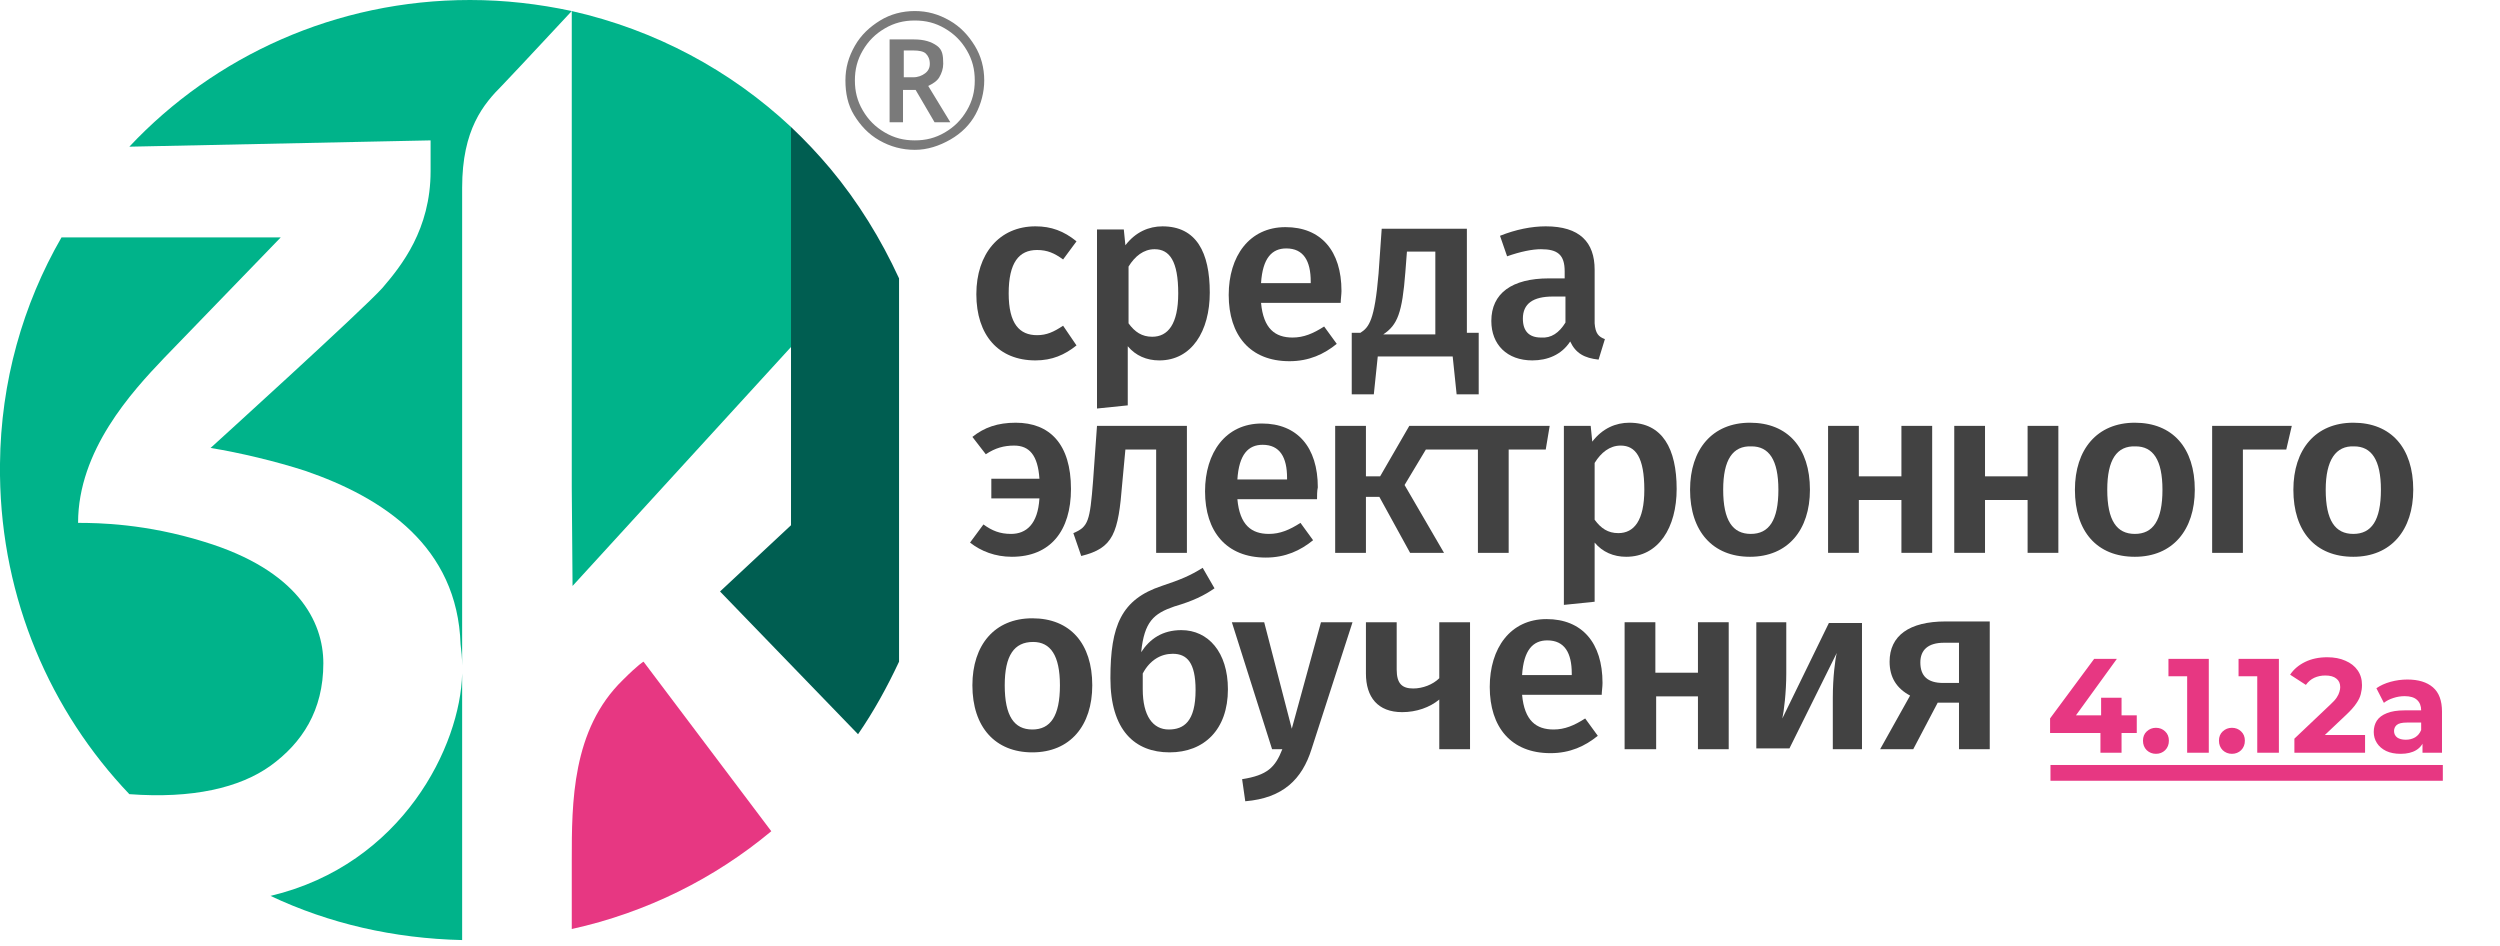 <?xml version="1.0" encoding="UTF-8" standalone="no"?>
<!-- Created with Inkscape (http://www.inkscape.org/) -->

<svg
   width="317"
   height="120"
   viewBox="0 0 317 120"
   version="1.1"
   id="svg5"
   inkscape:version="1.3 (0e150ed6c4, 2023-07-21)"
   sodipodi:docname="3kl_logo_4.1.12a_исходник.svg"
   xmlns:inkscape="http://www.inkscape.org/namespaces/inkscape"
   xmlns:sodipodi="http://sodipodi.sourceforge.net/DTD/sodipodi-0.dtd"
   xmlns:xlink="http://www.w3.org/1999/xlink"
   xmlns="http://www.w3.org/2000/svg"
   xmlns:svg="http://www.w3.org/2000/svg">
  <sodipodi:namedview
     id="namedview7"
     pagecolor="#ffffff"
     bordercolor="#000000"
     borderopacity="0.25"
     inkscape:showpageshadow="2"
     inkscape:pageopacity="0.0"
     inkscape:pagecheckerboard="0"
     inkscape:deskcolor="#d1d1d1"
     inkscape:document-units="px"
     showgrid="false"
     inkscape:zoom="0.70710678"
     inkscape:cx="916.41039"
     inkscape:cy="3209.5577"
     inkscape:window-width="2560"
     inkscape:window-height="1009"
     inkscape:window-x="-8"
     inkscape:window-y="421"
     inkscape:window-maximized="1"
     inkscape:current-layer="g3480"
     inkscape:lockguides="false"
     showguides="true">
    <inkscape:grid
       type="xygrid"
       id="grid59"
       empspacing="10"
       originx="-981"
       originy="-3407.5"
       spacingy="1"
       spacingx="1"
       units="px"
       visible="false" />
    <sodipodi:guide
       position="-654,849.19"
       orientation="1,0"
       id="guide24"
       inkscape:locked="false" />
    <sodipodi:guide
       position="-981.868,1909.527"
       orientation="0,-1"
       id="guide25"
       inkscape:locked="false" />
    <sodipodi:guide
       position="-327,1920.645"
       orientation="1,0"
       id="guide26"
       inkscape:locked="false" />
    <sodipodi:guide
       position="-5.4544696e-07,1984.354"
       orientation="1,0"
       id="guide27"
       inkscape:locked="false" />
    <sodipodi:guide
       position="327,2000.727"
       orientation="1,0"
       id="guide28"
       inkscape:locked="false" />
    <sodipodi:guide
       position="656,2019.645"
       orientation="1,0"
       id="guide29"
       inkscape:locked="false" />
    <sodipodi:guide
       position="-981,1969.645"
       orientation="1,0"
       id="guide30"
       inkscape:locked="false" />
    <sodipodi:guide
       position="-3221,3409.528"
       orientation="1,0"
       id="guide1"
       inkscape:locked="false" />
    <sodipodi:guide
       position="-2894,3429.528"
       orientation="1,0"
       id="guide2"
       inkscape:locked="false" />
    <sodipodi:guide
       position="-2567,3414.528"
       orientation="1,0"
       id="guide3"
       inkscape:locked="false" />
    <sodipodi:guide
       position="-2240,3418.528"
       orientation="1,0"
       id="guide4"
       inkscape:locked="false" />
    <sodipodi:guide
       position="-1913,3386.528"
       orientation="1,0"
       id="guide5"
       inkscape:locked="false" />
    <sodipodi:guide
       position="-1584,3349.528"
       orientation="1,0"
       id="guide6"
       inkscape:locked="false" />
    <sodipodi:guide
       position="-3209.801,3109.528"
       orientation="0,-1"
       id="guide8"
       inkscape:locked="false" />
    <sodipodi:guide
       position="-954.316,1759.527"
       orientation="0,-1"
       id="guide7"
       inkscape:locked="false" />
    <sodipodi:guide
       position="-961,1609.527"
       orientation="0,-1"
       id="guide1381"
       inkscape:locked="false" />
    <sodipodi:guide
       position="-3206.25,2959.528"
       orientation="0,-1"
       id="guide43"
       inkscape:locked="false" />
    <sodipodi:guide
       position="-991,1459.527"
       orientation="0,-1"
       id="guide49"
       inkscape:locked="false" />
    <sodipodi:guide
       position="-668,1309.527"
       orientation="0,-1"
       id="guide55"
       inkscape:locked="false" />
    <sodipodi:guide
       position="582.06,1139.527"
       orientation="0,-1"
       id="guide2788"
       inkscape:locked="false" />
    <sodipodi:guide
       position="-1041,950.027"
       orientation="0,-1"
       id="guide64"
       inkscape:locked="false" />
    <sodipodi:guide
       position="-1101,760.027"
       orientation="0,-1"
       id="guide65"
       inkscape:locked="false" />
    <sodipodi:guide
       position="-3216.875,2809.527"
       orientation="0,-1"
       id="guide76"
       inkscape:locked="false" />
    <sodipodi:guide
       position="-1029.083,570.527"
       orientation="0,-1"
       id="guide9"
       inkscape:locked="false" />
    <sodipodi:guide
       position="-1038.983,381.027"
       orientation="0,-1"
       id="guide10"
       inkscape:locked="false" />
    <sodipodi:guide
       position="-1041.811,191.527"
       orientation="0,-1"
       id="guide11"
       inkscape:locked="false" />
    <sodipodi:guide
       position="-1066.56,2.027"
       orientation="0,-1"
       id="guide12"
       inkscape:locked="false" />
    <sodipodi:guide
       position="-1071.51,-187.473"
       orientation="0,-1"
       id="guide13"
       inkscape:locked="false" />
    <sodipodi:guide
       position="-1080.702,-376.973"
       orientation="0,-1"
       id="guide14"
       inkscape:locked="false" />
    <sodipodi:guide
       position="-1109.693,-566.473"
       orientation="0,-1"
       id="guide15"
       inkscape:locked="false" />
    <inkscape:page
       x="-2.3294695e-07"
       y="1.8703415e-05"
       width="317"
       height="120"
       id="page98"
       margin="0"
       bleed="0"
       inkscape:label="logo4.1.12a_r" />
  </sodipodi:namedview>
  <defs
     id="defs2">
    <linearGradient
       id="SVGID_1_"
       gradientUnits="userSpaceOnUse"
       x1="-0.993"
       y1="84.87"
       x2="57.096"
       y2="84.87">
      <stop
         offset="0"
         style="stop-color:#008463"
         id="stop7351" />
      <stop
         offset="0.245"
         style="stop-color:#139443"
         id="stop7353" />
      <stop
         offset="0.569"
         style="stop-color:#28A61F"
         id="stop7355" />
      <stop
         offset="0.832"
         style="stop-color:#35B108"
         id="stop7357" />
      <stop
         offset="1"
         style="stop-color:#3AB500"
         id="stop7359" />
    </linearGradient>
    <linearGradient
       id="SVGID_00000006678248400990788800000003956790849524928401_"
       gradientUnits="userSpaceOnUse"
       x1="-0.993"
       y1="17.612"
       x2="57.096"
       y2="17.612">
      <stop
         offset="0"
         style="stop-color:#008462"
         id="stop7364" />
      <stop
         offset="0.24"
         style="stop-color:#129443"
         id="stop7366" />
      <stop
         offset="0.566"
         style="stop-color:#28A61F"
         id="stop7368" />
      <stop
         offset="0.831"
         style="stop-color:#35B108"
         id="stop7370" />
      <stop
         offset="1"
         style="stop-color:#3AB500"
         id="stop7372" />
    </linearGradient>
    <linearGradient
       id="SVGID_00000091705558565755588720000009124708442186461600_"
       gradientUnits="userSpaceOnUse"
       x1="-0.493"
       y1="17.612"
       x2="57.596"
       y2="17.612">
      <stop
         offset="0"
         style="stop-color:#008462"
         id="stop7385" />
      <stop
         offset="0.24"
         style="stop-color:#129443"
         id="stop7387" />
      <stop
         offset="0.566"
         style="stop-color:#28A61F"
         id="stop7389" />
      <stop
         offset="0.831"
         style="stop-color:#35B108"
         id="stop7391" />
      <stop
         offset="1"
         style="stop-color:#3AB500"
         id="stop7393" />
    </linearGradient>
    <linearGradient
       inkscape:collect="always"
       xlink:href="#SVGID_00000006678248400990788800000003956790849524928401_"
       id="linearGradient3480"
       gradientUnits="userSpaceOnUse"
       gradientTransform="translate(-54.6,3011.011)"
       x1="-0.993"
       y1="17.612"
       x2="57.096"
       y2="17.612" />
    <linearGradient
       inkscape:collect="always"
       xlink:href="#SVGID_00000091705558565755588720000009124708442186461600_"
       id="linearGradient3481"
       gradientUnits="userSpaceOnUse"
       x1="-0.493"
       y1="17.612"
       x2="57.596"
       y2="17.612" />
    <linearGradient
       inkscape:collect="always"
       xlink:href="#SVGID_1_"
       id="linearGradient3482"
       gradientUnits="userSpaceOnUse"
       gradientTransform="translate(0,3028.5)"
       x1="-0.993"
       y1="84.87"
       x2="57.096"
       y2="84.87" />
    <linearGradient
       inkscape:collect="always"
       xlink:href="#SVGID_00000006678248400990788800000003956790849524928401_"
       id="linearGradient3483"
       gradientUnits="userSpaceOnUse"
       gradientTransform="translate(0,3028.5)"
       x1="-0.993"
       y1="17.612"
       x2="57.096"
       y2="17.612" />
    <linearGradient
       inkscape:collect="always"
       xlink:href="#SVGID_00000091705558565755588720000009124708442186461600_"
       id="linearGradient3484"
       gradientUnits="userSpaceOnUse"
       gradientTransform="translate(0,3028.5)"
       x1="-0.493"
       y1="17.612"
       x2="57.596"
       y2="17.612" />
  </defs>
  <g
     inkscape:label="Layer 1"
     inkscape:groupmode="layer"
     id="layer1"
     transform="translate(-981,-3407.5)">
    <g
       id="g3480"
       transform="translate(981,379)">
      <path
         style="fill:url(#linearGradient3480)"
         d="m 0,3028.811 v 0 c 0,0 0,-0.7 0,0 z"
         id="path3433" />
      <g
         id="g3437"
         transform="translate(-55.1,3011.011)">
        <linearGradient
           id="linearGradient3437"
           gradientUnits="userSpaceOnUse"
           x1="-0.493"
           y1="17.612"
           x2="57.596"
           y2="17.612">
          <stop
             offset="0"
             style="stop-color:#008462"
             id="stop3433" />
          <stop
             offset="0.24"
             style="stop-color:#129443"
             id="stop3434" />
          <stop
             offset="0.566"
             style="stop-color:#28A61F"
             id="stop3435" />
          <stop
             offset="0.831"
             style="stop-color:#35B108"
             id="stop3436" />
          <stop
             offset="1"
             style="stop-color:#3AB500"
             id="stop3437" />
        </linearGradient>
        <path
           style="fill:url(#linearGradient3481)"
           d="m 55.1,17.8 v 0 c 0,0 0,-0.7 0,0 z"
           id="path3437" />
      </g>
      <path
         d="m 260.471,3115.218 v -1.85 l 5.601,-7.536 h 2.885 l -5.482,7.536 -1.341,-0.39 h 9.352 v 2.24 z m 6.399,2.495 v -2.495 l 0.085,-2.24 v -2.224 h 2.597 v 6.959 z m 7.051,0.136 q -0.679,0 -1.171,-0.458 -0.475,-0.475 -0.475,-1.205 0,-0.73 0.475,-1.171 0.492,-0.458 1.171,-0.458 0.696,0 1.171,0.458 0.475,0.441 0.475,1.171 0,0.73 -0.475,1.205 -0.475,0.458 -1.171,0.458 z m 3.966,-0.136 v -10.863 l 1.188,1.188 h -3.564 v -2.207 h 5.126 v 11.881 z m 5.687,0.136 q -0.679,0 -1.171,-0.458 -0.475,-0.475 -0.475,-1.205 0,-0.73 0.475,-1.171 0.492,-0.458 1.171,-0.458 0.696,0 1.171,0.458 0.475,0.441 0.475,1.171 0,0.73 -0.475,1.205 -0.475,0.458 -1.171,0.458 z m 3.219,-0.136 v -10.863 l 1.188,1.188 h -3.564 v -2.207 h 5.126 v 11.881 z m 4.719,0 v -1.782 l 4.583,-4.328 q 0.543,-0.492 0.798,-0.883 0.255,-0.39 0.339,-0.713 0.102,-0.323 0.102,-0.594 0,-0.713 -0.492,-1.086 -0.475,-0.39 -1.409,-0.39 -0.747,0 -1.392,0.288 -0.628,0.289 -1.069,0.9 l -2.003,-1.29 q 0.679,-1.018 1.901,-1.613 1.222,-0.594 2.818,-0.594 1.324,0 2.308,0.441 1.001,0.424 1.545,1.205 0.56,0.781 0.56,1.867 0,0.577 -0.153,1.154 -0.136,0.56 -0.577,1.188 -0.424,0.628 -1.256,1.409 l -3.802,3.581 -0.526,-1.002 h 6.705 v 2.24 z m 16.277,0 v -1.782 l -0.17,-0.39 v -3.191 q 0,-0.849 -0.526,-1.324 -0.509,-0.475 -1.579,-0.475 -0.73,0 -1.443,0.238 -0.696,0.221 -1.188,0.611 l -0.951,-1.85 q 0.747,-0.526 1.799,-0.815 1.052,-0.288 2.139,-0.288 2.088,0 3.242,0.984 1.154,0.985 1.154,3.072 v 5.211 z m -2.784,0.136 q -1.069,0 -1.833,-0.356 -0.764,-0.373 -1.171,-1.002 -0.407,-0.628 -0.407,-1.409 0,-0.815 0.39,-1.426 0.407,-0.611 1.273,-0.951 0.866,-0.356 2.257,-0.356 h 2.427 v 1.545 h -2.139 q -0.934,0 -1.29,0.305 -0.339,0.306 -0.339,0.764 0,0.509 0.39,0.815 0.407,0.288 1.103,0.288 0.662,0 1.188,-0.305 0.526,-0.323 0.764,-0.933 l 0.407,1.222 q -0.289,0.883 -1.052,1.341 -0.764,0.458 -1.969,0.458 z"
         id="text3438"
         style="font-weight:bold;font-size:16.973px;line-height:125%;font-family:montserrat;-inkscape-font-specification:'montserrat, Bold';letter-spacing:0px;word-spacing:0px;fill:#e73782;stroke-width:0.748"
         transform="scale(0.998,1.002)"
         aria-label="4.1.12a" />
      <path
         class="st0"
         d="m 58.6,3113.9 c 0,-0.3 0,-0.7 0,-1 0,-1 -0.1,-2 -0.2,-2.7 v 0 c -0.4,-12.5 -9.8,-18.7 -19.8,-22.1 -3.7,-1.3 -8.4,-2.4 -12,-2.9 0,0 19.5,-17.6 21.8,-20.3 2.4,-2.8 6.1,-6.3 6.1,-13.8 0,-3 0,-4.4 0,-4.9 l -38.2,0.8 c -3.3,3.5 -6.2,7.4 -8.6,11.6 h 27.8 c 0,0 -9.2,9.5 -14.8,15.3 -4,4.3 -10.8,11.8 -10.8,21 2.5,0 8.6,0.1 16,2.4 11.8,3.5 15.1,10 15.1,15.3 0,6 -2.7,10.1 -6.7,13 -3.9,2.8 -9.9,4.2 -17.8,3.6 5.1,5.3 11.1,9.7 17.9,12.9 16.7,-4 24,-19.1 24.2,-28.2 z"
         id="path3439"
         style="fill:none" />
      <path
         class="st0"
         d="m 100.3,3095.1 v -21.1 -1.5 l -27.7,30.2 -0.1,-12.5 v -19.5 -19.6 -12.6 -7.8 -0.8 c 0,0 0,0 0,0 -0.2,0.2 -6.5,7 -8.8,9.4 -2.4,2.4 -5.1,5.6 -5.1,13 0,3.3 0,33.9 0,60.6 0,0.2 0,0.4 0,0.6 0,0.1 0,0.2 0,0.4 0,14 0,26.7 0,33.8 0.3,0 0.7,0 1,0 4.4,0 8.8,-0.5 12.9,-1.4 0,-0.6 0,-3.6 0,-8.7 0,-7.3 0,-16.6 6.5,-22.9 2.1,-2 2.6,-2.3 2.6,-2.3 l 16.2,21.4 c 4.2,-3.5 8,-7.6 11.1,-12.2 l -17.6,-18.1 z"
         id="path3441"
         style="fill:none" />
      <path
         class="st1"
         d="m 16.4,3047.1 38.2,-0.8 c 0,-0.7 0,0 0,0 v 0 c 0,0.5 0,0.8 0,3.9 0,7.4 -3.7,12 -6.1,14.8 -2.4,2.7 -21.8,20.3 -21.8,20.3 3.7,0.6 8.3,1.7 12,2.9 9.9,3.4 19.3,9.6 19.7,22 v 0 c 0.1,0.8 0.2,1.7 0.2,2.7 0,-26.7 0,-57.3 0,-60.6 0,-7.4 2.7,-10.6 5.1,-13 2.3,-2.4 8.6,-9.2 8.8,-9.4 -4.2,-0.9 -8.5,-1.4 -12.9,-1.4 -17,0 -32.4,7.1 -43.2,18.6 z"
         id="path3442"
         style="fill:#00b38a;fill-opacity:1" />
      <path
         class="st1"
         d="m 34.3,3142.1 c 7.4,3.5 15.6,5.4 24.3,5.6 0,-7 0,-19.8 0,-33.8 -0.2,9.1 -7.5,24.2 -24.3,28.2 z"
         id="path3443"
         style="fill:#00b38a;fill-opacity:1" />
      <path
         class="st2"
         d="m 58.6,3113.5 c 0,-0.2 0,-0.4 0,-0.6 0,0.3 0,0.7 0,1 0,-0.1 0,-0.3 0,-0.4 z"
         id="path3444"
         style="fill:url(#linearGradient3482)" />
      <path
         style="fill:url(#linearGradient3483)"
         d="m 54.6,3046.3 v 0 c 0,0 0,-0.7 0,0 z"
         id="path3445" />
      <path
         class="st1"
         d="m 34.3,3125.6 c 4,-2.9 6.7,-7 6.7,-13 0,-5.3 -3.3,-11.8 -15.1,-15.4 -7.4,-2.3 -13.4,-2.4 -16,-2.4 0,-9.2 6.8,-16.6 10.9,-20.9 5.6,-5.8 14.8,-15.3 14.8,-15.3 H 7.8 c -4.9,8.5 -7.7,18.3 -7.8,28.7 v 1.5 c 0.2,15.7 6.4,29.9 16.4,40.4 8,0.6 14,-0.8 17.9,-3.6 z"
         id="path3446"
         style="fill:#00b38a;fill-opacity:1" />
      <path
         class="st4"
         d="m 79,3114.7 c -6.5,6.3 -6.5,15.6 -6.5,22.9 0,5 0,8.1 0,8.7 9.5,-2.1 18.1,-6.4 25.3,-12.4 l -16.2,-21.5 c 0,0 -0.6,0.3 -2.6,2.3 z"
         id="path3447"
         style="fill:#e73782;fill-opacity:1" />
      <path
         class="st4"
         d="m 72.5,3030.7 v 7.8 12.6 19.6 19.6 l 0.1,12.5 27.7,-30.3 v -27.9 c -7.7,-7.2 -17.2,-12.3 -27.8,-14.7 z"
         id="path3448"
         style="fill:#00b38a;fill-opacity:1" />
      <path
         class="st5"
         d="m 105.3,3049.9 c -1.6,-1.9 -3.2,-3.6 -5,-5.3 v 27.9 1.5 21.1 l -9,8.4 17.5,18.1 c 2,-2.9 3.7,-6 5.2,-9.2 v -48.6 c -2.3,-5 -5.2,-9.7 -8.7,-13.9 z"
         id="path3449"
         style="fill:#005e51;fill-opacity:1" />
      <path
         style="fill:url(#linearGradient3484)"
         d="m 55.1,3046.3 v 0 c 0,0 0,-0.7 0,0 z"
         id="path3450" />
      <path
         class="st7"
         d="m 107.2,3038.7 c 0,-1.6 0.4,-3 1.2,-4.4 0.8,-1.4 1.9,-2.4 3.2,-3.2 1.3,-0.8 2.8,-1.2 4.4,-1.2 1.6,0 3,0.4 4.4,1.2 1.4,0.8 2.4,1.9 3.2,3.2 0.8,1.3 1.2,2.8 1.2,4.4 0,1.5 -0.4,3 -1.1,4.3 -0.7,1.3 -1.8,2.4 -3.2,3.2 -1.4,0.8 -2.9,1.3 -4.5,1.3 -1.6,0 -3.1,-0.4 -4.5,-1.2 -1.4,-0.8 -2.4,-1.9 -3.2,-3.2 -0.8,-1.3 -1.1,-2.8 -1.1,-4.4 z m 1.2,0 c 0,1.4 0.3,2.6 1,3.8 0.7,1.2 1.6,2.1 2.8,2.8 1.2,0.7 2.4,1 3.8,1 1.4,0 2.6,-0.3 3.8,-1 1.2,-0.7 2.1,-1.6 2.8,-2.8 0.7,-1.2 1,-2.4 1,-3.8 0,-1.4 -0.3,-2.6 -1,-3.8 -0.7,-1.2 -1.6,-2.1 -2.8,-2.8 -1.2,-0.7 -2.4,-1 -3.8,-1 -1.4,0 -2.6,0.3 -3.8,1 -1.2,0.7 -2.1,1.6 -2.8,2.8 -0.7,1.2 -1,2.4 -1,3.8 z m 11.2,-2.1 c 0,0.6 -0.2,1.2 -0.5,1.7 -0.3,0.5 -0.8,0.8 -1.4,1.1 l 2.8,4.6 h -2 l -2.4,-4.1 h -1.6 v 4.1 h -1.7 v -10.5 h 3.1 c 1.3,0 2.2,0.3 2.9,0.8 0.7,0.5 0.8,1.2 0.8,2.3 z m -5.1,1.7 h 1.3 c 0.6,0 1.1,-0.2 1.5,-0.5 0.4,-0.3 0.6,-0.7 0.6,-1.2 0,-0.6 -0.2,-1 -0.5,-1.3 -0.3,-0.3 -0.9,-0.4 -1.6,-0.4 h -1.2 v 3.4 z"
         id="path3451"
         style="fill:#7a7a7a" />
      <path
         class="st8"
         d="m 136.5,3059.1 -1.7,2.3 c -1.1,-0.8 -2,-1.2 -3.3,-1.2 -2.3,0 -3.6,1.6 -3.6,5.5 0,3.9 1.4,5.3 3.6,5.3 1.2,0 2.1,-0.4 3.3,-1.2 l 1.7,2.5 c -1.5,1.2 -3.1,1.9 -5.2,1.9 -4.7,0 -7.5,-3.2 -7.5,-8.4 0,-5.1 2.9,-8.6 7.5,-8.6 2,0 3.6,0.6 5.2,1.9 z"
         id="path3452"
         style="fill:#424242" />
      <path
         class="st8"
         d="m 153.4,3065.6 c 0,4.9 -2.3,8.6 -6.4,8.6 -1.6,0 -3,-0.6 -4,-1.8 v 7.5 l -3.9,0.4 v -22.7 h 3.4 l 0.2,2 c 1.3,-1.7 3,-2.4 4.7,-2.4 4.3,0 6,3.3 6,8.4 z m -4,0.1 c 0,-4.1 -1.1,-5.6 -3,-5.6 -1.4,0 -2.5,0.9 -3.3,2.2 v 7.2 c 0.8,1.1 1.7,1.7 3,1.7 2,0 3.3,-1.6 3.3,-5.5 z"
         id="path3453"
         style="fill:#424242" />
      <path
         class="st8"
         d="m 170,3066.9 h -10.1 c 0.3,3.3 1.8,4.4 4,4.4 1.4,0 2.6,-0.5 4,-1.4 l 1.6,2.2 c -1.6,1.3 -3.5,2.2 -6,2.2 -5,0 -7.7,-3.3 -7.7,-8.4 0,-4.9 2.6,-8.6 7.2,-8.6 4.5,0 7.1,3 7.1,8.1 0,0.4 -0.1,1.1 -0.1,1.5 z m -3.8,-2.7 c 0,-2.6 -0.9,-4.2 -3.1,-4.2 -1.8,0 -3,1.2 -3.2,4.4 h 6.3 z"
         id="path3455"
         style="fill:#424242" />
      <path
         class="st8"
         d="m 187.5,3070.8 v 7.7 h -2.8 l -0.5,-4.8 h -9.5 l -0.5,4.8 h -2.8 v -7.8 h 1.1 c 1.1,-0.7 1.8,-1.6 2.3,-7.5 l 0.4,-5.7 H 186 v 13.2 h 1.5 z m -5.4,-10.4 h -3.7 l -0.2,2.6 c -0.4,5.2 -1,6.7 -2.8,7.9 h 6.6 v -10.5 z"
         id="path3456"
         style="fill:#424242" />
      <path
         class="st8"
         d="m 203.5,3071.5 -0.8,2.6 c -1.8,-0.2 -2.9,-0.8 -3.6,-2.3 -1.1,1.7 -2.9,2.4 -4.8,2.4 -3.2,0 -5.2,-2 -5.2,-5 0,-3.5 2.6,-5.4 7.3,-5.4 h 2 v -0.9 c 0,-2.1 -0.9,-2.8 -3,-2.8 -1.1,0 -2.6,0.3 -4.3,0.9 l -0.9,-2.6 c 2,-0.8 4,-1.2 5.8,-1.2 4.3,0 6.2,2 6.2,5.5 v 6.8 c 0.1,1.3 0.5,1.7 1.3,2 z m -5,-2.1 v -3.3 h -1.6 c -2.5,0 -3.8,0.9 -3.8,2.8 0,1.6 0.8,2.4 2.3,2.4 1.3,0.1 2.3,-0.6 3.1,-1.9 z"
         id="path3457"
         style="fill:#424242" />
      <path
         class="st8"
         d="m 135.8,3090.5 c 0,5.3 -2.6,8.6 -7.5,8.6 -2.1,0 -3.9,-0.7 -5.3,-1.8 l 1.7,-2.3 c 1.1,0.8 2.1,1.2 3.5,1.2 1.9,0 3.4,-1.2 3.6,-4.5 h -6.1 v -2.5 h 6.1 c -0.2,-3 -1.3,-4.2 -3.2,-4.2 -1.3,0 -2.4,0.3 -3.6,1.1 l -1.7,-2.2 c 1.5,-1.2 3.2,-1.8 5.5,-1.8 4.3,0 7,2.7 7,8.4 z"
         id="path3458"
         style="fill:#424242" />
      <path
         class="st8"
         d="m 150.5,3082.5 v 16.1 h -3.9 v -13.1 h -3.9 l -0.4,4.3 c -0.5,6.3 -1.1,8.2 -5.2,9.2 l -1,-2.9 c 1.9,-0.8 2.1,-1.5 2.5,-6.6 l 0.5,-7 z"
         id="path3459"
         style="fill:#424242" />
      <path
         class="st8"
         d="m 167,3091.8 h -10.1 c 0.3,3.3 1.8,4.4 4,4.4 1.4,0 2.6,-0.5 4,-1.4 l 1.6,2.2 c -1.6,1.3 -3.5,2.2 -6,2.2 -5,0 -7.7,-3.3 -7.7,-8.4 0,-4.9 2.6,-8.6 7.2,-8.6 4.5,0 7.1,3 7.1,8.1 -0.1,0.4 -0.1,1.1 -0.1,1.5 z m -3.8,-2.7 c 0,-2.6 -0.9,-4.2 -3.1,-4.2 -1.8,0 -3,1.2 -3.2,4.4 h 6.3 z"
         id="path3460"
         style="fill:#424242" />
      <path
         id="polygon3460"
         style="fill:#424242"
         class="st8"
         transform="translate(0,3028.5)"
         d="m 187.4,57 v 13.1 h 3.9 V 57 h 4.7 l 0.5,-3 h -13.9 -2.9 -1 l -3.7,6.4 h -1.8 V 54 h -3.9 v 16.1 h 3.9 V 63 h 1.7 l 3.9,7.1 h 4.3 l -5,-8.6 2.7,-4.5 z" />
      <path
         class="st8"
         d="m 212.6,3090.5 c 0,4.9 -2.3,8.6 -6.4,8.6 -1.6,0 -3,-0.6 -4,-1.8 v 7.5 l -3.9,0.4 v -22.7 h 3.4 l 0.2,2 c 1.3,-1.7 3,-2.4 4.7,-2.4 4.2,0 6,3.3 6,8.4 z m -4.1,0.1 c 0,-4.1 -1.1,-5.6 -3,-5.6 -1.4,0 -2.5,0.9 -3.3,2.2 v 7.2 c 0.8,1.1 1.7,1.7 3,1.7 2,0 3.3,-1.6 3.3,-5.5 z"
         id="path3461"
         style="fill:#424242" />
      <path
         class="st8"
         d="m 229.5,3090.6 c 0,5.1 -2.8,8.5 -7.6,8.5 -4.7,0 -7.6,-3.2 -7.6,-8.5 0,-5.1 2.8,-8.5 7.6,-8.5 4.8,0 7.6,3.2 7.6,8.5 z m -11,0 c 0,3.9 1.2,5.6 3.5,5.6 2.3,0 3.5,-1.7 3.5,-5.6 0,-3.8 -1.2,-5.5 -3.4,-5.5 -2.4,-0.1 -3.6,1.7 -3.6,5.5 z"
         id="path3462"
         style="fill:#424242" />
      <path
         class="st8"
         d="m 241.1,3091.9 h -5.4 v 6.7 h -3.9 v -16.1 h 3.9 v 6.4 h 5.4 v -6.4 h 3.9 v 16.1 h -3.9 z"
         id="path3463"
         style="fill:#424242" />
      <path
         class="st8"
         d="m 257.1,3091.9 h -5.4 v 6.7 h -3.9 v -16.1 h 3.9 v 6.4 h 5.4 v -6.4 h 3.9 v 16.1 h -3.9 z"
         id="path3464"
         style="fill:#424242" />
      <path
         class="st8"
         d="m 278.3,3090.6 c 0,5.1 -2.8,8.5 -7.6,8.5 -4.8,0 -7.6,-3.2 -7.6,-8.5 0,-5.1 2.8,-8.5 7.6,-8.5 4.8,0 7.6,3.2 7.6,8.5 z m -11.1,0 c 0,3.9 1.2,5.6 3.5,5.6 2.3,0 3.5,-1.7 3.5,-5.6 0,-3.8 -1.2,-5.5 -3.4,-5.5 -2.4,-0.1 -3.6,1.7 -3.6,5.5 z"
         id="path3465"
         style="fill:#424242" />
      <path
         class="st8"
         d="m 280.5,3098.6 v -16.1 h 10.1 l -0.7,3 h -5.5 v 13.1 z"
         id="path3466"
         style="fill:#424242" />
      <path
         class="st8"
         d="m 306,3090.6 c 0,5.1 -2.8,8.5 -7.6,8.5 -4.8,0 -7.6,-3.2 -7.6,-8.5 0,-5.1 2.8,-8.5 7.6,-8.5 4.8,0 7.6,3.2 7.6,8.5 z m -11.1,0 c 0,3.9 1.2,5.6 3.5,5.6 2.3,0 3.5,-1.7 3.5,-5.6 0,-3.8 -1.2,-5.5 -3.4,-5.5 -2.3,-0.1 -3.6,1.7 -3.6,5.5 z"
         id="path3467"
         style="fill:#424242" />
      <path
         class="st8"
         d="m 138.5,3115.4 c 0,5.1 -2.8,8.5 -7.6,8.5 -4.7,0 -7.6,-3.2 -7.6,-8.5 0,-5.1 2.8,-8.5 7.6,-8.5 4.8,0 7.6,3.2 7.6,8.5 z m -11.1,0 c 0,3.9 1.2,5.6 3.5,5.6 2.3,0 3.5,-1.7 3.5,-5.6 0,-3.8 -1.2,-5.5 -3.4,-5.5 -2.4,0 -3.6,1.7 -3.6,5.5 z"
         id="path3469"
         style="fill:#424242" />
      <path
         class="st8"
         d="m 155.7,3115.9 c 0,5.1 -3,8 -7.4,8 -4.4,0 -7.5,-2.8 -7.5,-9.4 0,-6.7 1.4,-10 6.5,-11.7 2.4,-0.8 3.6,-1.3 5.2,-2.3 l 1.5,2.6 c -1.3,0.9 -2.7,1.6 -5.1,2.3 -2.6,0.9 -3.8,1.9 -4.2,5.8 1.1,-1.7 2.7,-2.8 5.1,-2.8 3.4,0 5.9,2.8 5.9,7.5 z m -4.1,0.1 c 0,-3.5 -1.1,-4.6 -2.9,-4.6 -1.5,0 -2.9,0.8 -3.8,2.5 v 2 c 0,3.4 1.3,5.1 3.3,5.1 1.9,0 3.4,-1 3.4,-5 z"
         id="path3471"
         style="fill:#424242" />
      <path
         class="st8"
         d="m 166.3,3123.5 c -1.2,3.8 -3.6,6.2 -8.4,6.6 l -0.4,-2.8 c 3.2,-0.5 4.2,-1.5 5.1,-3.8 h -1.3 l -5.1,-16.1 h 4.1 l 3.5,13.5 3.7,-13.5 h 4 z"
         id="path3473"
         style="fill:#424242" />
      <path
         class="st8"
         d="m 186.4,3107.4 v 16.1 h -3.9 v -6.3 c -1.2,1 -2.9,1.6 -4.7,1.6 -3.1,0 -4.6,-1.9 -4.6,-4.9 v -6.5 h 3.9 v 6 c 0,1.8 0.7,2.4 2.1,2.4 1.2,0 2.5,-0.5 3.3,-1.3 v -7.1 z"
         id="path3475"
         style="fill:#424242" />
      <path
         class="st8"
         d="M 203.1,3116.6 H 193 c 0.3,3.3 1.8,4.4 4,4.4 1.4,0 2.6,-0.5 4,-1.4 l 1.6,2.2 c -1.6,1.3 -3.5,2.2 -6,2.2 -5,0 -7.7,-3.3 -7.7,-8.4 0,-4.9 2.6,-8.6 7.2,-8.6 4.5,0 7.1,3 7.1,8.1 0,0.5 -0.1,1.1 -0.1,1.5 z m -3.8,-2.7 c 0,-2.6 -0.9,-4.2 -3.1,-4.2 -1.8,0 -3,1.2 -3.2,4.4 h 6.3 z"
         id="path3477"
         style="fill:#424242" />
      <path
         class="st8"
         d="M 215.4,3116.8 H 210 v 6.7 h -4 v -16.1 h 3.9 v 6.4 h 5.4 v -6.4 h 3.9 v 16.1 h -3.9 v -6.7 z"
         id="path3478"
         style="fill:#424242" />
      <path
         class="st8"
         d="m 236.1,3123.5 h -3.7 v -6.5 c 0,-2.6 0.3,-4.9 0.5,-5.7 l -6,12.1 h -4.2 v -16 h 3.8 v 6.5 c 0,2.4 -0.3,4.8 -0.5,5.7 l 5.9,-12.1 h 4.2 z"
         id="path3479"
         style="fill:#424242" />
      <path
         class="st8"
         d="m 252.3,3107.4 v 16.1 h -3.9 v -5.9 h -2.7 l -3.1,5.9 h -4.2 l 3.8,-6.8 c -1.7,-0.9 -2.6,-2.3 -2.6,-4.3 0,-3.3 2.5,-5.1 7.1,-5.1 h 5.6 z m -3.9,7.7 v -5.1 h -1.9 c -2,0 -3,0.9 -3,2.5 0,1.7 0.9,2.6 2.9,2.6 z"
         id="path3480"
         style="fill:#424242" />
      <path
         id="rect3480"
         style="fill:#e73782;stroke-width:1.04"
         class="st4"
         d="m 260,3125.5 h 49.75 v 2 H 260 Z" />
    </g>
  </g>
</svg>
